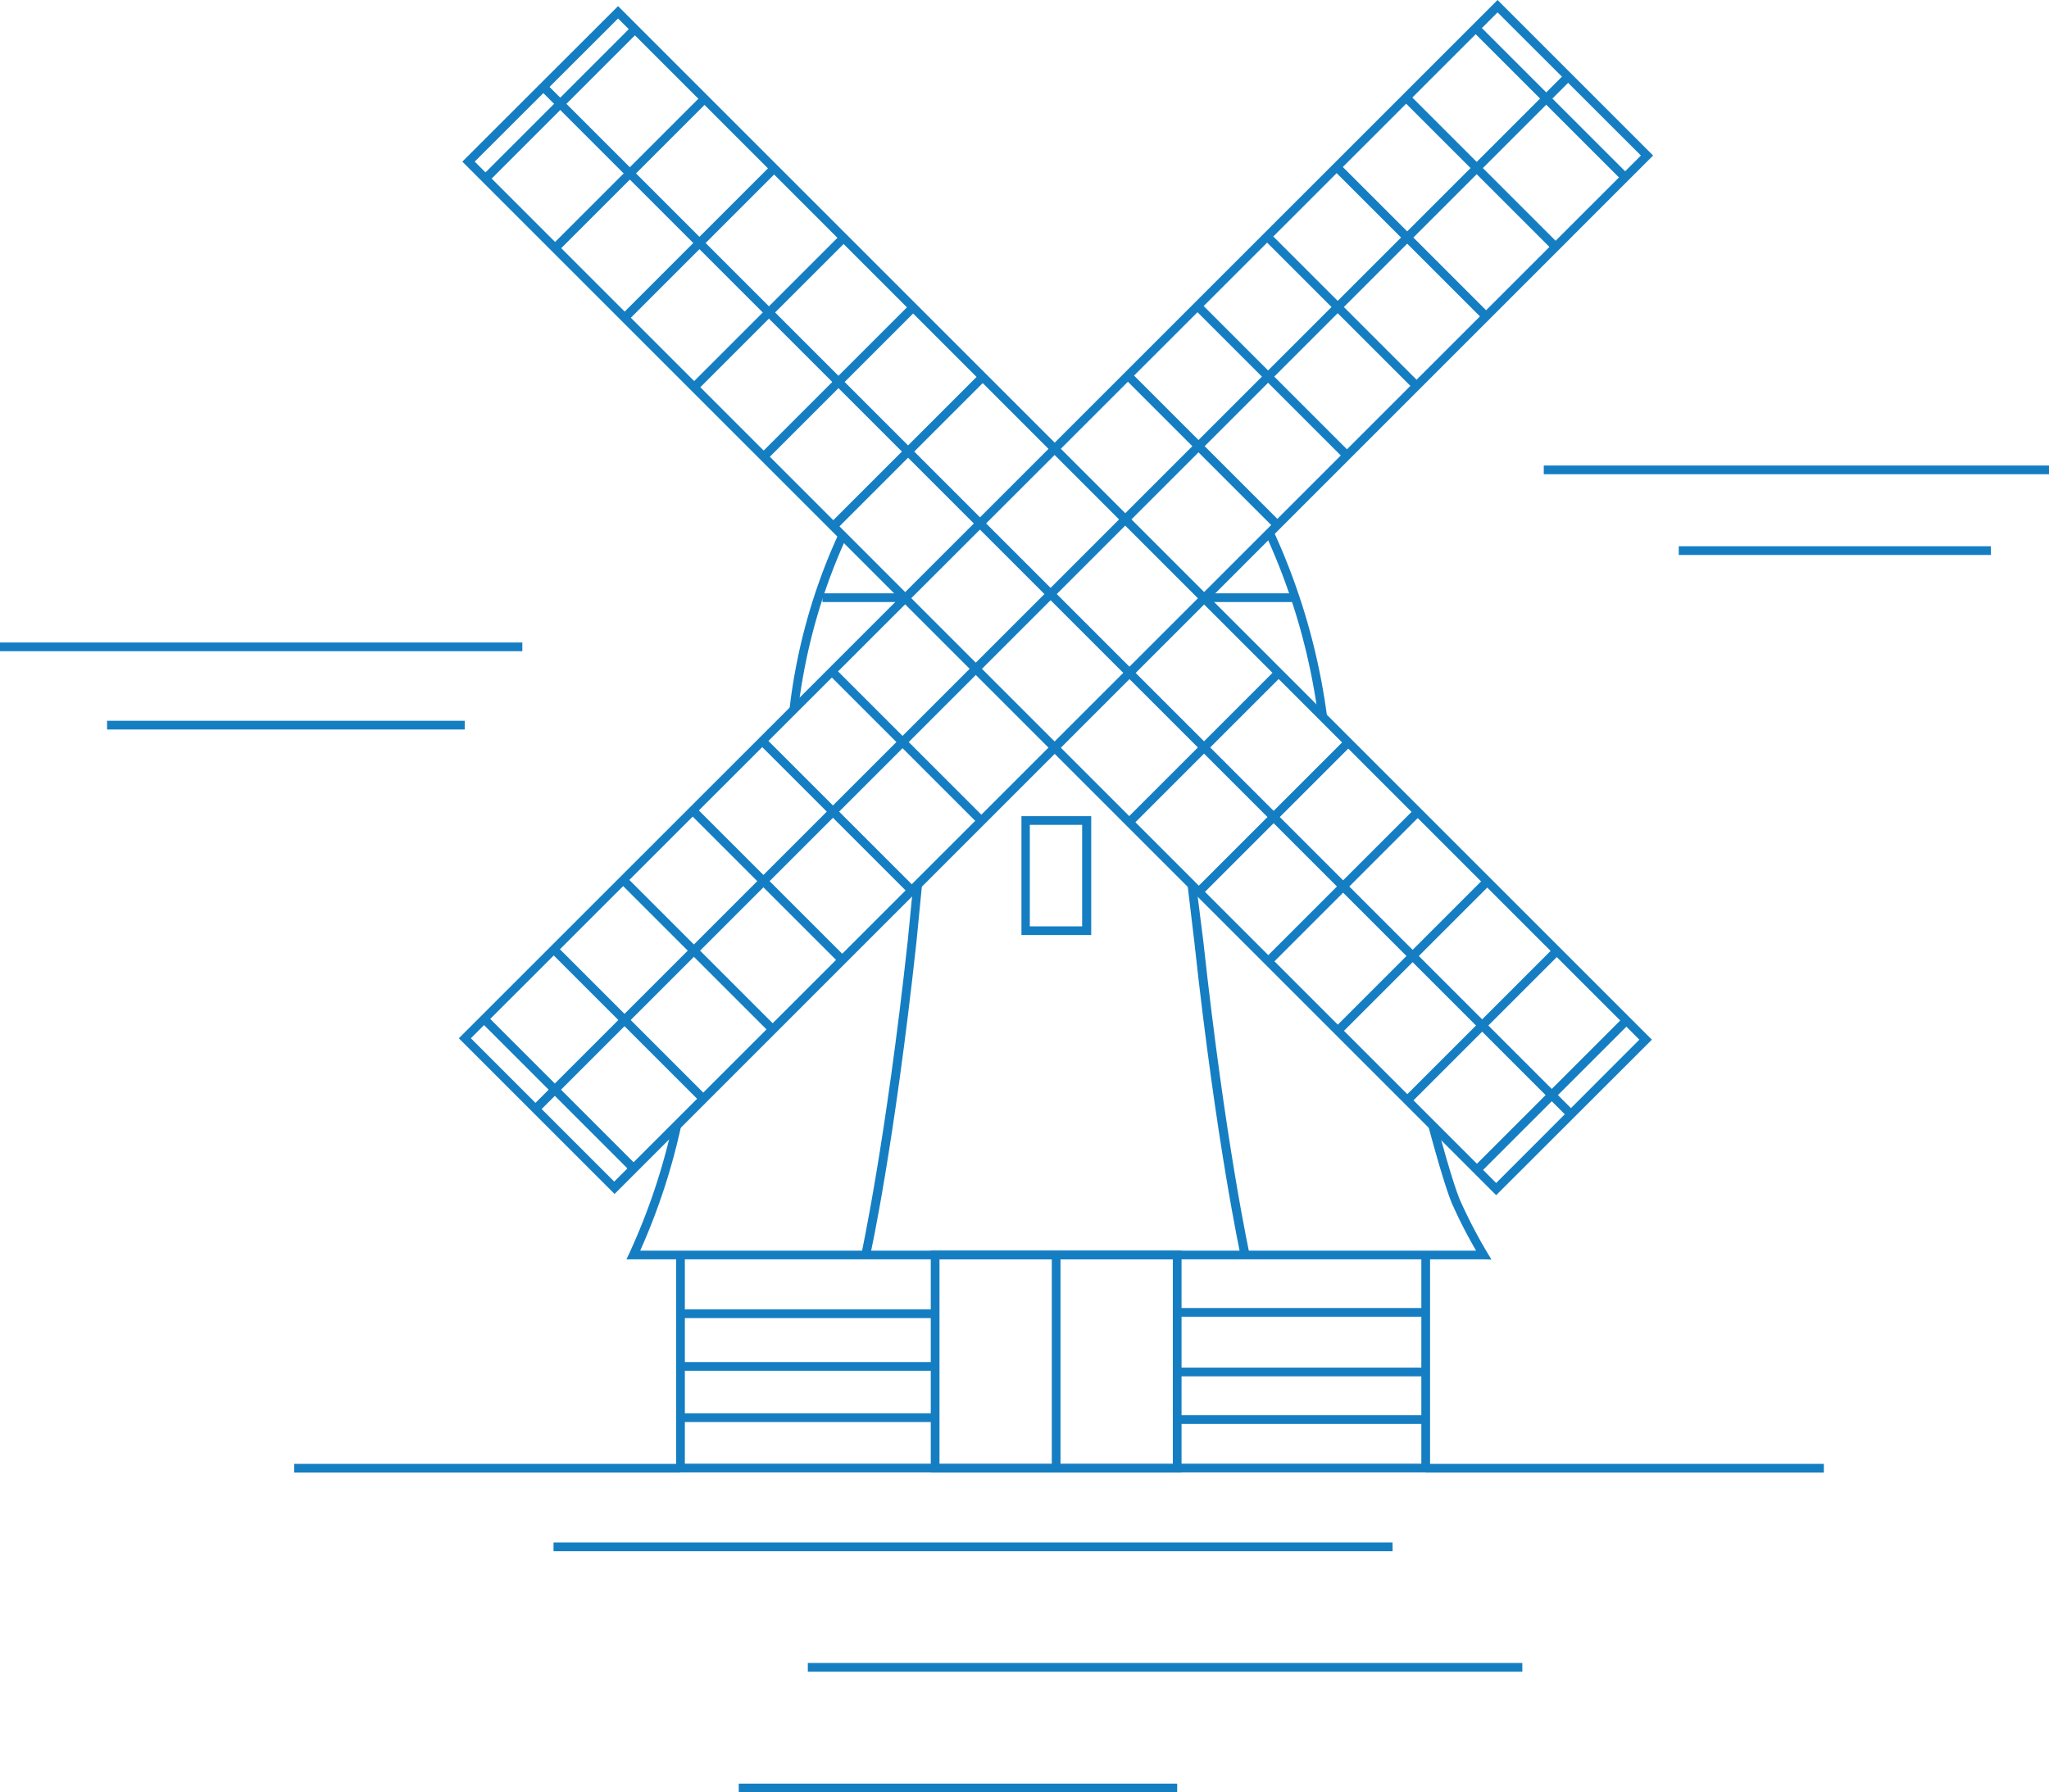 <?xml version="1.0" encoding="UTF-8"?> <svg xmlns="http://www.w3.org/2000/svg" viewBox="0 0 117.49 102.8"><defs><style>.cls-1{fill:#157ec2;}</style></defs><g id="Laag_2" data-name="Laag 2"><g id="Laag_2-2" data-name="Laag 2"><rect class="cls-1" x="47.16" y="34.03" width="4.97" height="0.5"></rect><path class="cls-1" d="M71.13,72c0-.06-1.38-6.32-2.65-18l-.39-3.28.49-.06L69,54c1.27,11.64,2.64,17.87,2.65,17.94Z"></path><path class="cls-1" d="M49.89,72l-.49-.1c0-.07,1.38-6.3,2.65-17.94l.32-3.27.5.05-.32,3.28C51.28,65.71,49.91,72,49.89,72Z"></path><path class="cls-1" d="M62.57,53.63h-4V46.81h4Zm-3.52-.5h3V47.31h-3Z"></path><path class="cls-1" d="M67.75,84.46H53.37V71.73H67.75ZM53.87,84H67.25V72.23H53.87Z"></path><rect class="cls-1" x="60.31" y="71.98" width="0.5" height="12.22"></rect><polygon class="cls-1" points="82 84.45 38.77 84.45 38.77 71.98 39.27 71.98 39.27 83.95 81.5 83.95 81.5 71.98 82 71.98 82 84.45"></polygon><rect class="cls-1" x="39.02" y="75.1" width="14.6" height="0.5"></rect><rect class="cls-1" x="39.02" y="78.12" width="14.6" height="0.5"></rect><rect class="cls-1" x="39.02" y="81.06" width="14.6" height="0.5"></rect><rect class="cls-1" x="67.5" y="75.02" width="14.25" height="0.5"></rect><rect class="cls-1" x="67.5" y="78.44" width="14.25" height="0.5"></rect><rect class="cls-1" x="67.5" y="81.17" width="14.25" height="0.5"></rect><rect class="cls-1" x="88.52" y="26.7" width="28.97" height="0.5"></rect><rect class="cls-1" x="96.26" y="31.33" width="17.9" height="0.5"></rect><rect class="cls-1" y="36.85" width="29.95" height="0.5"></rect><rect class="cls-1" x="6.14" y="41.34" width="20.51" height="0.5"></rect><rect class="cls-1" x="31.74" y="88.47" width="48.11" height="0.5"></rect><rect class="cls-1" x="46.32" y="95.38" width="40.97" height="0.5"></rect><rect class="cls-1" x="42.36" y="102.3" width="25.14" height="0.5"></rect><rect class="cls-1" x="81.75" y="83.96" width="22.83" height="0.5"></rect><rect class="cls-1" x="16.87" y="83.96" width="22.15" height="0.5"></rect><path class="cls-1" d="M85.79,68.55,26.51,9.27,35.44.35,94.72,59.63ZM27.22,9.27,85.79,67.85,94,59.63,35.44,1.06Z"></path><path class="cls-1" d="M35.24,68.48l-8.93-8.93L85.87,0l8.92,8.92ZM27,59.55l8.22,8.22L94.09,8.92,85.87.71Z"></path><rect class="cls-1" x="60.37" y="-7.22" width="0.5" height="83.33" transform="translate(-6.61 52.95) rotate(-45)"></rect><rect class="cls-1" x="18.45" y="33.75" width="83.72" height="0.5" transform="translate(-6.37 52.6) rotate(-45)"></rect><rect class="cls-1" x="46" y="25.65" width="12.12" height="0.5" transform="translate(-3.06 44.4) rotate(-45)"></rect><rect class="cls-1" x="42.02" y="21.66" width="12.12" height="0.5" transform="translate(-1.41 40.41) rotate(-45)"></rect><rect class="cls-1" x="38.03" y="17.67" width="12.12" height="0.5" transform="translate(0.24 36.43) rotate(-45)"></rect><rect class="cls-1" x="34.04" y="13.69" width="12.12" height="0.5" transform="translate(1.89 32.44) rotate(-45)"></rect><rect class="cls-1" x="30.05" y="9.7" width="12.12" height="0.5" transform="translate(3.54 28.45) rotate(-45)"></rect><rect class="cls-1" x="25.92" y="5.86" width="12.12" height="0.5" transform="translate(5.04 24.4) rotate(-45)"></rect><rect class="cls-1" x="82.99" y="62.49" width="12.12" height="0.5" transform="translate(-18.28 81.34) rotate(-45)"></rect><rect class="cls-1" x="79" y="58.5" width="12.12" height="0.5" transform="translate(-16.63 77.35) rotate(-45)"></rect><rect class="cls-1" x="75.01" y="54.51" width="12.12" height="0.5" transform="translate(-14.98 73.37) rotate(-45)"></rect><rect class="cls-1" x="71.03" y="50.52" width="12.12" height="0.5" transform="translate(-13.32 69.38) rotate(-45)"></rect><rect class="cls-1" x="67.04" y="46.54" width="12.12" height="0.5" transform="translate(-11.67 65.39) rotate(-45)"></rect><rect class="cls-1" x="62.9" y="42.7" width="12.12" height="0.5" transform="translate(-10.17 61.34) rotate(-45)"></rect><rect class="cls-1" x="51.71" y="36.7" width="0.5" height="12.12" transform="translate(-15.02 49.27) rotate(-45)"></rect><rect class="cls-1" x="47.72" y="40.69" width="0.5" height="12.12" transform="translate(-19.01 47.62) rotate(-45)"></rect><rect class="cls-1" x="43.73" y="44.68" width="0.5" height="12.12" transform="translate(-23 45.96) rotate(-45)"></rect><rect class="cls-1" x="39.74" y="48.66" width="0.5" height="12.12" transform="translate(-26.98 44.31) rotate(-45)"></rect><rect class="cls-1" x="35.76" y="52.65" width="0.5" height="12.12" transform="translate(-30.97 42.65) rotate(-45)"></rect><rect class="cls-1" x="31.92" y="56.79" width="0.5" height="12.12" transform="translate(-35.02 41.16) rotate(-45)"></rect><rect class="cls-1" x="88.54" y="-0.28" width="0.5" height="12.12" transform="translate(21.92 64.48) rotate(-45)"></rect><rect class="cls-1" x="84.55" y="3.7" width="0.5" height="12.12" transform="translate(17.93 62.82) rotate(-45)"></rect><rect class="cls-1" x="80.57" y="7.69" width="0.5" height="12.12" transform="translate(13.94 61.17) rotate(-45)"></rect><rect class="cls-1" x="76.58" y="11.68" width="0.5" height="12.12" transform="translate(9.96 59.52) rotate(-45)"></rect><rect class="cls-1" x="72.59" y="15.67" width="0.5" height="12.12" transform="translate(5.97 57.87) rotate(-45)"></rect><rect class="cls-1" x="68.75" y="19.8" width="0.5" height="12.12" transform="translate(1.92 56.37) rotate(-45)"></rect><rect class="cls-1" x="69.01" y="34.03" width="5.23" height="0.5"></rect><path class="cls-1" d="M85.08,72.23H35.92l.17-.36a36.2,36.2,0,0,0,2.47-7.36l.49.1a36.57,36.57,0,0,1-2.34,7.12H84.64a27.38,27.38,0,0,1-1.37-2.67c-.48-1.12-1.32-4.3-1.36-4.43l.49-.13s.86,3.27,1.33,4.36a28.86,28.86,0,0,0,1.56,3l.23.38Z"></path><path class="cls-1" d="M75.6,41.21a36.41,36.41,0,0,0-3-10.48l.45-.21A37.07,37.07,0,0,1,76.1,41.14Z"></path><path class="cls-1" d="M45.76,40.74l-.49-.07a33.25,33.25,0,0,1,2.82-10.06l.45.21A33.19,33.19,0,0,0,45.76,40.74Z"></path></g></g></svg> 